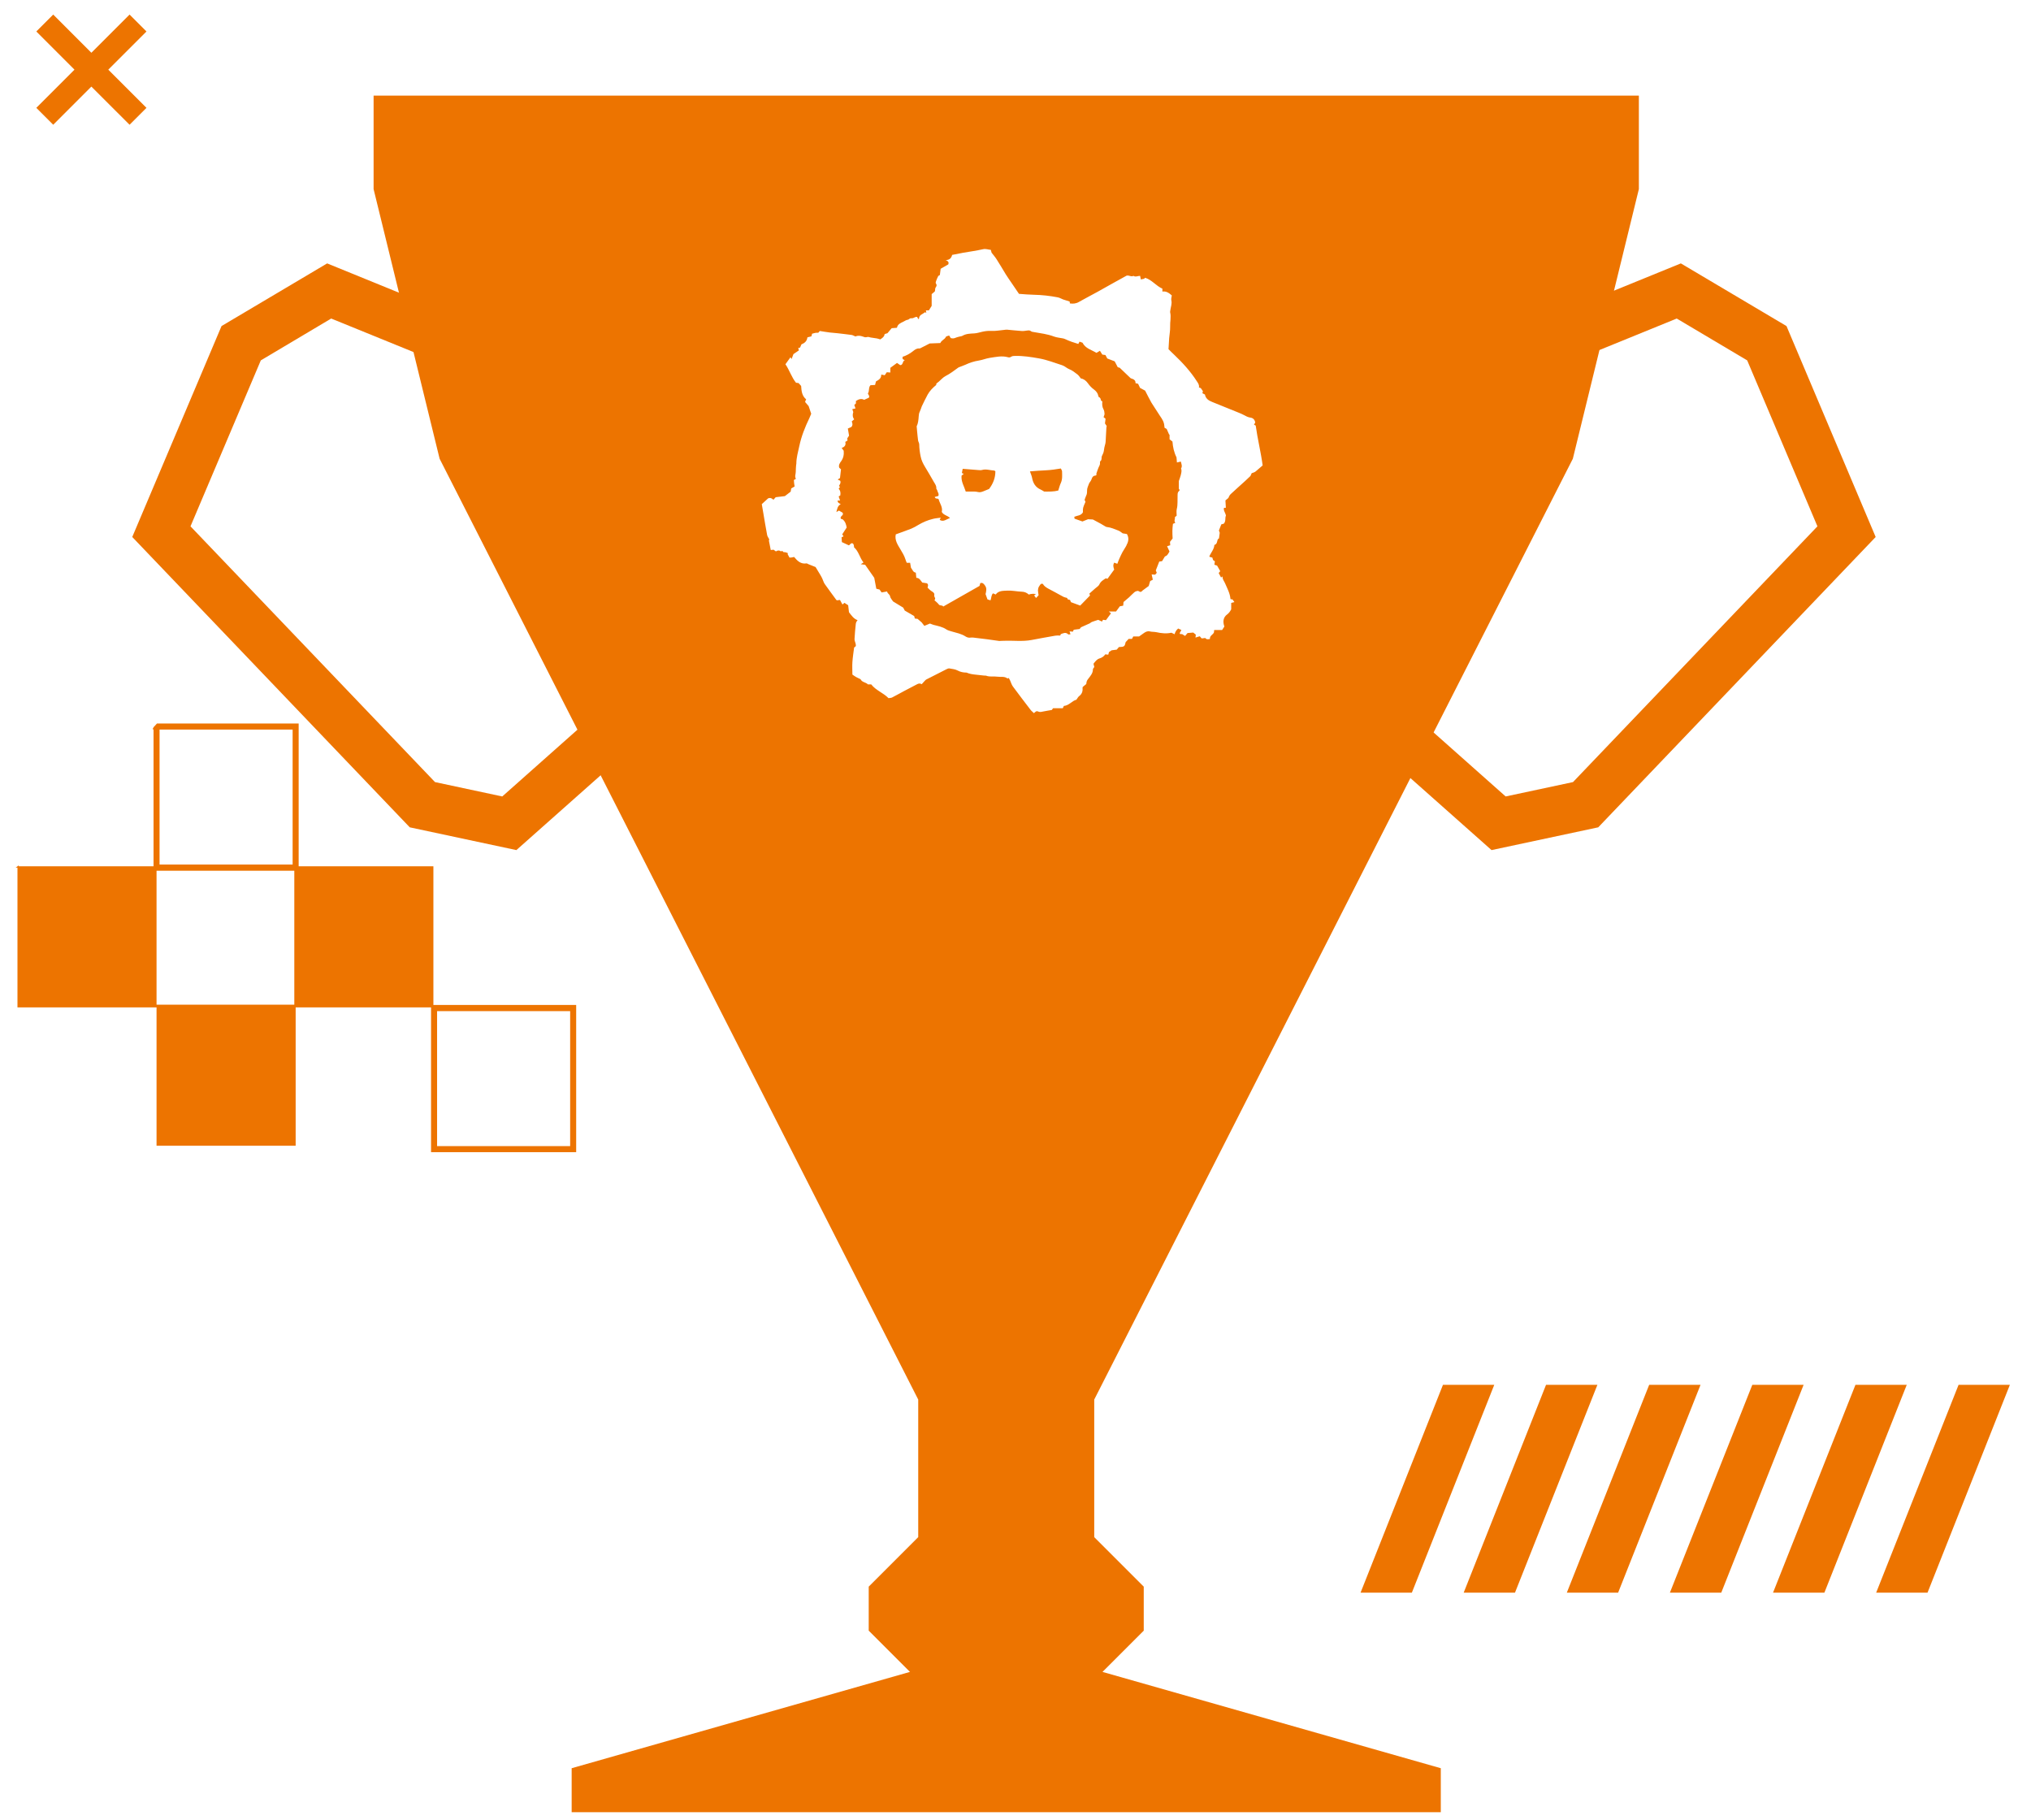<?xml version="1.0" encoding="UTF-8"?> <svg xmlns="http://www.w3.org/2000/svg" width="77" height="69" viewBox="0 0 77 69" fill="none"><path d="M67.73 12.36L63.725 9.985L57.922 12.35L58.632 14.086L63.569 12.075L66.24 13.661L68.903 19.952L59.636 29.647L57.083 30.192L53.736 27.22L52.491 28.624L56.548 32.225L60.593 31.362L71.111 20.356L67.73 12.36Z" fill="#ED7400"></path><path d="M19.042 30.192L16.492 29.647L7.222 19.952L9.888 13.661L12.556 12.075L17.496 14.086L18.203 12.35L12.403 9.985L8.399 12.36L5.014 20.356L15.535 31.362L19.577 32.225L23.634 28.624L22.389 27.22L19.042 30.192Z" fill="#ED7400"></path><path d="M40.224 17.759C40.033 17.791 39.843 17.819 39.652 17.828C39.458 17.834 39.264 17.853 39.048 17.869C39.076 17.956 39.114 18.031 39.129 18.116C39.167 18.322 39.264 18.476 39.458 18.56C39.502 18.579 39.545 18.61 39.589 18.635C39.767 18.635 39.946 18.641 40.121 18.595C40.155 18.494 40.177 18.397 40.218 18.31C40.284 18.166 40.268 18.016 40.265 17.869C40.265 17.837 40.24 17.806 40.221 17.762L40.224 17.759ZM37.227 17.816C37.187 17.828 37.136 17.822 37.093 17.819C36.899 17.803 36.702 17.787 36.498 17.772C36.486 17.831 36.476 17.881 36.467 17.931C36.492 17.944 36.505 17.95 36.536 17.963C36.501 17.991 36.476 18.013 36.455 18.031C36.433 18.26 36.555 18.438 36.614 18.635C36.686 18.635 36.745 18.635 36.805 18.635C36.896 18.635 36.986 18.629 37.074 18.651C37.149 18.67 37.212 18.651 37.277 18.626C37.355 18.595 37.434 18.56 37.499 18.535C37.65 18.335 37.737 18.119 37.737 17.866C37.721 17.856 37.706 17.837 37.69 17.837C37.537 17.831 37.387 17.769 37.23 17.816H37.227ZM44.77 17.496C44.72 17.509 44.679 17.518 44.62 17.531C44.613 17.465 44.61 17.399 44.604 17.337C44.51 17.149 44.466 16.946 44.451 16.739C44.413 16.708 44.379 16.68 44.341 16.652V16.47C44.341 16.47 44.332 16.473 44.326 16.477C44.294 16.408 44.263 16.336 44.232 16.261C44.204 16.245 44.169 16.223 44.15 16.214C44.144 16.154 44.141 16.114 44.132 16.07C44.1 15.913 43.991 15.798 43.913 15.666C43.831 15.529 43.734 15.4 43.653 15.263C43.569 15.116 43.493 14.959 43.415 14.809C43.346 14.771 43.278 14.734 43.221 14.703C43.19 14.64 43.168 14.59 43.149 14.549C43.109 14.54 43.081 14.534 43.049 14.524C43.056 14.434 43.009 14.39 42.934 14.362C42.905 14.352 42.874 14.346 42.855 14.327C42.724 14.205 42.596 14.08 42.449 13.939C42.442 13.939 42.411 13.93 42.377 13.921C42.33 13.833 42.286 13.748 42.261 13.698C42.142 13.652 42.054 13.617 41.979 13.589C41.951 13.533 41.929 13.495 41.91 13.458C41.864 13.451 41.826 13.448 41.792 13.442C41.76 13.389 41.732 13.345 41.701 13.298C41.654 13.326 41.62 13.348 41.569 13.376C41.382 13.261 41.15 13.21 41.041 12.992C41 12.976 40.963 12.963 40.928 12.951C40.913 12.979 40.9 13.004 40.881 13.038C40.709 12.988 40.547 12.932 40.387 12.857C40.356 12.841 40.324 12.832 40.29 12.826C40.184 12.804 40.071 12.797 39.968 12.76C39.714 12.663 39.445 12.632 39.179 12.585C39.151 12.579 39.117 12.579 39.095 12.56C39.042 12.513 38.985 12.525 38.926 12.532C38.863 12.541 38.798 12.553 38.732 12.547C38.547 12.535 38.363 12.513 38.178 12.497C38.141 12.494 38.1 12.503 38.059 12.507C37.9 12.522 37.74 12.553 37.581 12.544C37.465 12.538 37.355 12.55 37.246 12.575C37.143 12.597 37.043 12.632 36.939 12.638C36.783 12.647 36.63 12.647 36.489 12.729C36.455 12.747 36.411 12.751 36.373 12.76C36.329 12.773 36.285 12.779 36.245 12.797C36.179 12.832 36.11 12.835 36.045 12.816C36.026 12.785 36.007 12.757 35.985 12.719C35.938 12.738 35.873 12.741 35.86 12.773C35.813 12.873 35.694 12.895 35.651 13.004C35.522 13.01 35.397 13.013 35.247 13.02C35.153 13.066 35.034 13.129 34.915 13.189C34.893 13.201 34.868 13.214 34.846 13.21C34.749 13.201 34.674 13.264 34.612 13.314C34.493 13.408 34.365 13.479 34.218 13.526C34.218 13.558 34.218 13.589 34.221 13.611C34.249 13.627 34.271 13.639 34.302 13.655C34.205 13.689 34.249 13.836 34.13 13.842C34.083 13.808 34.039 13.777 34.008 13.758C33.92 13.82 33.845 13.877 33.755 13.943V14.121C33.702 14.118 33.658 14.115 33.62 14.111C33.589 14.155 33.564 14.193 33.542 14.224C33.498 14.215 33.461 14.208 33.41 14.199C33.417 14.352 33.304 14.405 33.21 14.459C33.198 14.506 33.188 14.543 33.176 14.593C33.116 14.596 33.057 14.6 33.001 14.603C32.919 14.693 32.969 14.822 32.904 14.915C32.919 14.969 32.982 15.012 32.938 15.078C32.882 15.103 32.829 15.128 32.763 15.156C32.663 15.103 32.56 15.125 32.45 15.2V15.294C32.422 15.319 32.403 15.335 32.388 15.35C32.406 15.397 32.419 15.438 32.434 15.482C32.391 15.491 32.359 15.501 32.312 15.51C32.328 15.557 32.341 15.594 32.35 15.619C32.316 15.726 32.322 15.813 32.384 15.895C32.347 15.926 32.319 15.951 32.291 15.976C32.322 16.048 32.337 16.114 32.278 16.186C32.237 16.204 32.19 16.226 32.144 16.245C32.159 16.342 32.175 16.43 32.19 16.514C32.162 16.555 32.14 16.592 32.122 16.617C32.125 16.655 32.128 16.677 32.131 16.699C32.1 16.721 32.075 16.736 32.047 16.752C32.078 16.868 32.028 16.943 31.909 16.98C31.94 17.024 31.965 17.055 31.987 17.087C32 17.23 31.978 17.362 31.89 17.484C31.84 17.55 31.784 17.631 31.818 17.731C31.843 17.753 31.868 17.775 31.884 17.791C31.871 17.909 31.859 18.013 31.846 18.122C31.824 18.135 31.796 18.153 31.759 18.178C31.815 18.207 31.837 18.216 31.856 18.225C31.887 18.304 31.84 18.363 31.809 18.416C31.824 18.438 31.834 18.454 31.843 18.463C31.828 18.485 31.812 18.507 31.796 18.529C31.868 18.607 31.874 18.692 31.856 18.785C31.846 18.788 31.837 18.792 31.831 18.795C31.824 18.798 31.815 18.804 31.796 18.82C31.812 18.867 31.831 18.92 31.849 18.976C31.821 18.976 31.79 18.976 31.759 18.973C31.749 19.054 31.812 19.076 31.874 19.111C31.749 19.18 31.743 19.289 31.709 19.411C31.756 19.383 31.784 19.367 31.806 19.355C31.859 19.386 31.906 19.411 31.943 19.433C32.015 19.546 31.821 19.558 31.881 19.668C31.906 19.674 31.937 19.683 31.946 19.686C32.053 19.777 32.078 19.883 32.1 19.996C32.043 20.081 31.987 20.165 31.931 20.256C31.946 20.281 31.962 20.303 31.981 20.331C31.953 20.343 31.928 20.356 31.906 20.368C31.909 20.425 31.912 20.478 31.918 20.55C32 20.587 32.09 20.628 32.181 20.672C32.231 20.653 32.247 20.581 32.316 20.594C32.384 20.628 32.369 20.694 32.381 20.75C32.556 20.9 32.591 21.141 32.738 21.323C32.71 21.341 32.682 21.357 32.632 21.388C32.71 21.398 32.754 21.404 32.8 21.41C32.922 21.588 33.044 21.764 33.145 21.904C33.176 22.067 33.198 22.183 33.223 22.317C33.257 22.327 33.304 22.336 33.348 22.349C33.376 22.389 33.401 22.427 33.423 22.458C33.501 22.442 33.561 22.433 33.633 22.421C33.645 22.508 33.73 22.521 33.745 22.605C33.755 22.671 33.814 22.73 33.858 22.799C33.977 22.871 34.108 22.952 34.243 23.034C34.268 23.078 34.293 23.128 34.302 23.146C34.44 23.225 34.546 23.29 34.659 23.353C34.668 23.384 34.674 23.415 34.684 23.447C34.731 23.453 34.768 23.456 34.787 23.459C34.853 23.515 34.903 23.559 34.943 23.594C34.981 23.644 35.012 23.684 35.044 23.725C35.125 23.694 35.191 23.666 35.256 23.637C35.303 23.653 35.347 23.675 35.394 23.688C35.56 23.731 35.732 23.759 35.879 23.86C35.938 23.9 36.017 23.916 36.085 23.938C36.261 23.991 36.445 24.022 36.605 24.126C36.658 24.16 36.73 24.185 36.805 24.169C36.833 24.163 36.864 24.169 36.896 24.169C37.068 24.188 37.243 24.21 37.415 24.232C37.571 24.251 37.728 24.276 37.887 24.298C37.947 24.291 38.006 24.294 38.062 24.291C38.413 24.276 38.763 24.326 39.111 24.26C39.411 24.204 39.708 24.148 40.008 24.097C40.062 24.088 40.118 24.091 40.171 24.091C40.181 24.091 40.187 24.091 40.196 24.091C40.206 24.072 40.212 24.054 40.218 24.038C40.312 24.004 40.403 23.953 40.496 24.044C40.512 24.06 40.553 24.044 40.584 24.044C40.572 24.007 40.562 23.975 40.55 23.935C40.596 23.938 40.634 23.941 40.675 23.944C40.684 23.922 40.697 23.9 40.709 23.872C40.778 23.863 40.85 23.853 40.931 23.844C40.947 23.822 40.972 23.791 40.984 23.778C41.1 23.728 41.194 23.684 41.319 23.628C41.329 23.622 41.36 23.591 41.401 23.575C41.472 23.547 41.551 23.525 41.635 23.497C41.67 23.512 41.72 23.534 41.779 23.562C41.798 23.531 41.81 23.506 41.817 23.494C41.867 23.5 41.901 23.506 41.929 23.509C41.995 23.419 42.057 23.334 42.12 23.25C42.098 23.231 42.076 23.215 42.039 23.181H42.311C42.364 23.109 42.411 23.043 42.455 22.984C42.502 22.974 42.539 22.965 42.583 22.959C42.589 22.912 42.593 22.868 42.596 22.821C42.664 22.762 42.733 22.705 42.802 22.646C42.871 22.583 42.934 22.511 43.005 22.452C43.037 22.424 43.084 22.405 43.127 22.399C43.156 22.395 43.187 22.421 43.228 22.439C43.24 22.439 43.268 22.43 43.296 22.421C43.296 22.417 43.29 22.411 43.287 22.408C43.368 22.346 43.453 22.286 43.55 22.214C43.565 22.161 43.587 22.092 43.606 22.026C43.644 22.008 43.675 21.992 43.706 21.976C43.691 21.911 43.678 21.854 43.662 21.776C43.722 21.779 43.756 21.782 43.794 21.785C43.819 21.757 43.838 21.735 43.856 21.714C43.841 21.673 43.825 21.635 43.819 21.623C43.866 21.501 43.906 21.398 43.95 21.288C43.975 21.285 44.01 21.279 44.057 21.272C44.088 21.219 44.122 21.16 44.166 21.091C44.254 21.072 44.291 20.985 44.338 20.906C44.307 20.838 44.279 20.772 44.247 20.706C44.291 20.691 44.326 20.681 44.366 20.669C44.363 20.622 44.36 20.584 44.357 20.54C44.391 20.497 44.426 20.45 44.457 20.412C44.454 20.309 44.444 20.218 44.448 20.124C44.448 20.034 44.46 19.943 44.469 19.858C44.504 19.843 44.526 19.833 44.56 19.818C44.495 19.743 44.56 19.671 44.541 19.605C44.57 19.583 44.588 19.564 44.61 19.549C44.61 19.464 44.595 19.377 44.614 19.298C44.635 19.214 44.642 19.133 44.642 19.048C44.642 18.954 44.642 18.857 44.645 18.763C44.645 18.701 44.654 18.645 44.71 18.604C44.717 18.598 44.717 18.585 44.723 18.576C44.707 18.551 44.692 18.526 44.692 18.526V18.235C44.71 18.175 44.745 18.1 44.764 18.019C44.782 17.934 44.814 17.847 44.776 17.759C44.829 17.678 44.795 17.6 44.77 17.506V17.496ZM42.702 20.687C42.655 20.772 42.602 20.847 42.555 20.931C42.514 21.006 42.48 21.085 42.445 21.16C42.414 21.229 42.389 21.297 42.361 21.372C42.314 21.357 42.28 21.344 42.242 21.329C42.186 21.426 42.214 21.51 42.242 21.591C42.158 21.707 42.076 21.817 41.989 21.939C41.979 21.939 41.951 21.929 41.92 21.923C41.829 21.986 41.729 22.039 41.679 22.155C41.651 22.217 41.573 22.258 41.519 22.308C41.444 22.374 41.372 22.439 41.3 22.502C41.313 22.543 41.322 22.564 41.325 22.574C41.2 22.702 41.078 22.827 40.953 22.956C40.847 22.918 40.731 22.874 40.603 22.827C40.596 22.808 40.581 22.777 40.568 22.743C40.543 22.736 40.515 22.73 40.484 22.721C40.471 22.699 40.459 22.677 40.453 22.665C40.406 22.652 40.362 22.646 40.324 22.627C40.218 22.574 40.115 22.511 40.008 22.455C39.918 22.405 39.824 22.358 39.733 22.308C39.655 22.264 39.58 22.214 39.539 22.136C39.452 22.102 39.43 22.183 39.398 22.224C39.367 22.264 39.355 22.324 39.351 22.377C39.351 22.436 39.367 22.496 39.376 22.564C39.348 22.596 39.314 22.63 39.279 22.668C39.254 22.633 39.233 22.605 39.204 22.568C39.229 22.558 39.248 22.549 39.267 22.54C39.267 22.499 39.092 22.499 39.007 22.54C38.932 22.474 38.851 22.433 38.741 22.43C38.557 22.424 38.372 22.38 38.191 22.389C38.038 22.399 37.859 22.383 37.75 22.536C37.712 22.521 37.681 22.505 37.646 22.492C37.575 22.568 37.587 22.671 37.553 22.758C37.512 22.746 37.474 22.733 37.437 22.721C37.412 22.655 37.39 22.59 37.365 22.521C37.39 22.414 37.421 22.299 37.343 22.195C37.302 22.142 37.262 22.073 37.165 22.105C37.158 22.133 37.149 22.164 37.136 22.211C36.686 22.468 36.229 22.727 35.76 22.993C35.732 22.927 35.638 22.977 35.591 22.912C35.547 22.855 35.488 22.808 35.425 22.752C35.5 22.68 35.407 22.633 35.419 22.574C35.438 22.483 35.385 22.452 35.319 22.411C35.266 22.377 35.222 22.33 35.166 22.277C35.175 22.23 35.212 22.164 35.144 22.111C35.087 22.102 35.025 22.092 34.965 22.083C34.9 22.001 34.856 21.904 34.74 21.904C34.734 21.832 34.728 21.776 34.721 21.707C34.612 21.695 34.596 21.591 34.537 21.523C34.524 21.454 34.515 21.394 34.505 21.335H34.377C34.358 21.288 34.337 21.241 34.324 21.194C34.283 21.066 34.215 20.953 34.143 20.834C34.039 20.659 33.911 20.478 33.961 20.256C34.161 20.184 34.358 20.115 34.549 20.04C34.64 20.002 34.728 19.952 34.815 19.899C34.987 19.796 35.172 19.718 35.366 19.671C35.46 19.646 35.56 19.639 35.666 19.624C35.651 19.655 35.638 19.68 35.625 19.708C35.776 19.799 35.882 19.677 36.017 19.639C35.926 19.536 35.776 19.536 35.704 19.405C35.751 19.233 35.629 19.086 35.585 18.923C35.544 18.879 35.463 18.929 35.438 18.838C35.481 18.826 35.525 18.817 35.575 18.801C35.61 18.716 35.544 18.654 35.529 18.579C35.522 18.557 35.497 18.535 35.497 18.513C35.507 18.419 35.453 18.351 35.41 18.279C35.297 18.085 35.188 17.887 35.069 17.697C34.993 17.572 34.931 17.446 34.903 17.299C34.871 17.149 34.853 16.999 34.85 16.846C34.85 16.793 34.812 16.742 34.806 16.692C34.79 16.583 34.784 16.477 34.771 16.367C34.765 16.305 34.759 16.239 34.753 16.161C34.809 16.051 34.821 15.913 34.831 15.776C34.834 15.713 34.843 15.66 34.871 15.604C34.9 15.547 34.915 15.485 34.947 15.403C35.012 15.272 35.084 15.113 35.169 14.959C35.247 14.819 35.356 14.706 35.494 14.593C35.494 14.59 35.497 14.565 35.5 14.54C35.532 14.515 35.56 14.493 35.591 14.468C35.675 14.396 35.751 14.305 35.848 14.255C36.02 14.168 36.173 14.049 36.329 13.936C36.345 13.924 36.364 13.918 36.383 13.911C36.451 13.883 36.523 13.861 36.592 13.83C36.758 13.752 36.93 13.695 37.111 13.667C37.249 13.645 37.38 13.589 37.518 13.567C37.75 13.533 37.981 13.476 38.216 13.542C38.257 13.555 38.297 13.552 38.341 13.52C38.379 13.495 38.435 13.492 38.485 13.492C38.791 13.486 39.092 13.533 39.392 13.586C39.692 13.639 39.977 13.752 40.268 13.845C40.371 13.877 40.437 13.955 40.534 13.993C40.647 14.036 40.75 14.118 40.847 14.193C40.897 14.23 40.928 14.287 40.978 14.346C41.085 14.362 41.175 14.431 41.244 14.527C41.31 14.621 41.388 14.703 41.482 14.771C41.554 14.825 41.62 14.903 41.638 15C41.641 15.019 41.648 15.047 41.66 15.05C41.723 15.075 41.729 15.128 41.742 15.181C41.745 15.197 41.782 15.206 41.792 15.213C41.782 15.332 41.785 15.425 41.835 15.513C41.864 15.563 41.873 15.629 41.876 15.685C41.876 15.726 41.854 15.766 41.839 15.813C41.854 15.826 41.876 15.841 41.914 15.873C41.907 15.92 41.901 15.979 41.892 16.051C41.907 16.076 41.932 16.114 41.957 16.148C41.954 16.173 41.945 16.198 41.945 16.223C41.935 16.398 41.926 16.57 41.917 16.746C41.917 16.783 41.904 16.824 41.895 16.861C41.876 16.933 41.857 17.002 41.851 17.08C41.845 17.155 41.801 17.23 41.77 17.302C41.754 17.362 41.782 17.434 41.717 17.481C41.704 17.49 41.701 17.518 41.704 17.537C41.713 17.612 41.673 17.669 41.645 17.731C41.616 17.794 41.601 17.859 41.566 17.953C41.566 17.953 41.566 17.981 41.569 18.006C41.557 18.016 41.551 18.025 41.541 18.025C41.457 18.031 41.41 18.075 41.385 18.16C41.369 18.219 41.322 18.269 41.294 18.316C41.266 18.394 41.232 18.463 41.219 18.532C41.207 18.601 41.219 18.673 41.2 18.738C41.175 18.804 41.144 18.87 41.122 18.939C41.116 18.96 41.141 18.989 41.153 19.023C41.053 19.252 41.053 19.252 41.056 19.42C40.988 19.549 40.847 19.539 40.731 19.589C40.731 19.614 40.737 19.636 40.737 19.661C40.841 19.699 40.938 19.733 41.038 19.768C41.113 19.739 41.185 19.708 41.25 19.683C41.313 19.686 41.372 19.689 41.435 19.693C41.535 19.746 41.638 19.802 41.742 19.858C41.788 19.883 41.832 19.915 41.879 19.94C41.904 19.955 41.932 19.974 41.961 19.977C42.12 19.993 42.267 20.062 42.414 20.118C42.467 20.14 42.511 20.184 42.564 20.218C42.617 20.227 42.677 20.237 42.724 20.243C42.818 20.403 42.777 20.544 42.702 20.681V20.687ZM38.15 3.625H14.164V7.169L16.667 17.39L34.812 53.054V58.269L32.935 60.146V61.814L34.499 63.378L21.673 67.029V68.696H54.624V67.029L41.798 63.378L43.362 61.814V60.146L41.485 58.269V53.054L59.63 17.39L62.133 7.169V3.625H38.147H38.15ZM47.586 17.884C47.551 17.909 47.504 17.919 47.454 17.938C47.438 17.972 47.42 18.013 47.407 18.044C47.335 18.113 47.27 18.172 47.204 18.235C47.022 18.401 46.838 18.563 46.66 18.729C46.619 18.767 46.591 18.823 46.569 18.879C46.534 18.907 46.5 18.936 46.459 18.97C46.465 19.058 46.469 19.148 46.475 19.248C46.453 19.248 46.431 19.248 46.403 19.252C46.375 19.358 46.462 19.436 46.478 19.549C46.434 19.627 46.487 19.752 46.397 19.852C46.368 19.858 46.331 19.871 46.303 19.877C46.275 19.952 46.246 20.018 46.212 20.109C46.218 20.124 46.231 20.165 46.243 20.196C46.234 20.265 46.228 20.328 46.215 20.409C46.115 20.443 46.184 20.622 46.04 20.656C46.031 20.825 45.909 20.944 45.846 21.1C45.874 21.113 45.893 21.119 45.909 21.125C45.924 21.128 45.937 21.132 45.962 21.135C45.971 21.166 45.981 21.197 45.99 21.229C46.012 21.244 46.037 21.263 46.059 21.279C46.053 21.323 46.046 21.36 46.04 21.407C46.078 21.419 46.109 21.429 46.143 21.441C46.181 21.507 46.218 21.576 46.262 21.651C46.24 21.676 46.221 21.698 46.203 21.723C46.231 21.776 46.262 21.832 46.293 21.892C46.309 21.879 46.325 21.87 46.35 21.851C46.34 21.954 46.406 22.023 46.441 22.102C46.525 22.299 46.631 22.486 46.65 22.702C46.66 22.712 46.66 22.718 46.666 22.718C46.681 22.718 46.694 22.718 46.722 22.718C46.741 22.743 46.766 22.777 46.8 22.824C46.753 22.837 46.719 22.846 46.678 22.855V23.099C46.634 23.181 46.591 23.243 46.522 23.293C46.381 23.397 46.35 23.559 46.419 23.75C46.39 23.794 46.356 23.844 46.334 23.882H46.046C46.046 23.882 46.028 23.891 46.028 23.894C46.028 23.913 46.028 23.932 46.028 23.957C46.009 24.057 45.855 24.085 45.871 24.223C45.809 24.229 45.746 24.254 45.696 24.185C45.649 24.191 45.602 24.198 45.558 24.201C45.53 24.169 45.508 24.141 45.486 24.119C45.433 24.135 45.386 24.151 45.324 24.169C45.327 24.126 45.333 24.094 45.336 24.057C45.305 24.032 45.27 24.007 45.239 23.979C45.17 23.985 45.102 23.991 45.023 23.997C44.998 24.029 44.97 24.063 44.929 24.107C44.892 24.085 44.854 24.06 44.817 24.038C44.789 24.038 44.761 24.038 44.739 24.035C44.732 24.016 44.723 24.004 44.726 23.997C44.742 23.963 44.764 23.932 44.789 23.882C44.739 23.86 44.698 23.841 44.667 23.825C44.588 23.891 44.554 23.963 44.532 24.041L44.529 24.047C44.529 24.047 44.529 24.044 44.529 24.041C44.488 24.022 44.448 24.004 44.41 23.985C44.222 24.029 44.013 24.004 43.847 23.966C43.763 23.947 43.675 23.957 43.587 23.935C43.503 23.913 43.422 23.957 43.35 24.01C43.29 24.054 43.228 24.097 43.187 24.126H42.965C42.946 24.163 42.93 24.188 42.915 24.219H42.79C42.749 24.26 42.718 24.298 42.677 24.341C42.639 24.51 42.627 24.52 42.42 24.529C42.395 24.557 42.367 24.592 42.339 24.626C42.276 24.636 42.214 24.642 42.145 24.651C42.117 24.67 42.083 24.692 42.045 24.717C42.039 24.745 42.029 24.776 42.017 24.817C41.979 24.814 41.945 24.808 41.904 24.804C41.851 24.883 41.776 24.933 41.682 24.961C41.582 24.992 41.523 25.077 41.457 25.161C41.466 25.202 41.479 25.246 41.488 25.286C41.469 25.314 41.435 25.346 41.435 25.374C41.435 25.518 41.347 25.615 41.269 25.718C41.203 25.805 41.2 25.802 41.182 25.931C41.144 25.962 41.097 26 41.05 26.04C41.05 26.053 41.041 26.068 41.041 26.081C41.056 26.212 41.013 26.316 40.906 26.394C40.872 26.422 40.85 26.469 40.809 26.525C40.647 26.563 40.528 26.747 40.334 26.76C40.321 26.788 40.312 26.81 40.293 26.847H39.924C39.908 26.872 39.889 26.897 39.877 26.913C39.755 26.935 39.645 26.951 39.539 26.973C39.473 26.988 39.417 27.001 39.351 26.969C39.295 26.941 39.248 26.985 39.201 27.035C39.154 26.988 39.104 26.954 39.07 26.907C38.845 26.613 38.619 26.319 38.4 26.021C38.353 25.956 38.331 25.874 38.297 25.799C38.282 25.768 38.266 25.737 38.247 25.702C38.225 25.709 38.2 25.721 38.188 25.715C38.075 25.63 37.944 25.671 37.819 25.652C37.675 25.63 37.528 25.668 37.39 25.615C37.365 25.605 37.33 25.615 37.299 25.608C37.196 25.596 37.093 25.587 36.986 25.574C36.927 25.568 36.867 25.561 36.811 25.549C36.752 25.537 36.699 25.518 36.642 25.496C36.523 25.496 36.411 25.474 36.301 25.415C36.214 25.368 36.101 25.358 35.998 25.339C35.963 25.333 35.919 25.349 35.885 25.368C35.629 25.496 35.375 25.624 35.122 25.756C35.09 25.771 35.066 25.805 35.037 25.834C35.006 25.865 34.978 25.899 34.943 25.937C34.884 25.899 34.831 25.906 34.771 25.937C34.609 26.024 34.443 26.109 34.28 26.194C34.127 26.275 33.974 26.362 33.82 26.441C33.783 26.459 33.736 26.456 33.686 26.466C33.492 26.265 33.21 26.175 33.029 25.943H32.904C32.832 25.862 32.678 25.868 32.625 25.746C32.566 25.718 32.513 25.696 32.463 25.668C32.409 25.64 32.362 25.602 32.316 25.571C32.316 25.411 32.306 25.255 32.316 25.102C32.328 24.923 32.356 24.748 32.381 24.548C32.388 24.542 32.413 24.52 32.447 24.492C32.447 24.463 32.447 24.432 32.438 24.398C32.425 24.338 32.394 24.282 32.397 24.226C32.406 24.035 32.425 23.847 32.444 23.659C32.45 23.594 32.472 23.562 32.513 23.509C32.362 23.456 32.284 23.331 32.187 23.209C32.178 23.131 32.169 23.043 32.156 22.943C32.118 22.918 32.068 22.887 32.015 22.852C31.987 22.874 31.968 22.893 31.94 22.915C31.909 22.855 31.881 22.805 31.846 22.743C31.815 22.746 31.771 22.752 31.724 22.758C31.715 22.749 31.706 22.74 31.696 22.727C31.552 22.53 31.405 22.333 31.264 22.133C31.227 22.076 31.208 22.008 31.18 21.945C31.158 21.895 31.133 21.848 31.105 21.801C31.045 21.701 30.983 21.601 30.92 21.495C30.836 21.463 30.742 21.426 30.651 21.388C30.626 21.379 30.598 21.354 30.576 21.357C30.366 21.391 30.235 21.269 30.107 21.113C30.082 21.119 30.051 21.125 30.019 21.132C29.991 21.135 29.963 21.135 29.932 21.138C29.907 21.088 29.882 21.044 29.857 21C29.863 20.994 29.869 20.985 29.875 20.978C29.869 20.972 29.863 20.963 29.854 20.96C29.81 20.947 29.763 20.925 29.725 20.931C29.678 20.941 29.666 20.841 29.613 20.906C29.613 20.906 29.6 20.9 29.597 20.894C29.541 20.856 29.48 20.86 29.416 20.903C29.39 20.884 29.362 20.866 29.328 20.838C29.3 20.841 29.262 20.847 29.221 20.85C29.2 20.734 29.178 20.628 29.15 20.49C29.15 20.494 29.156 20.472 29.165 20.45C29.159 20.44 29.156 20.434 29.153 20.425C29.128 20.378 29.093 20.331 29.084 20.281C29.031 20.005 28.987 19.73 28.94 19.455C28.921 19.348 28.902 19.239 28.881 19.111C28.959 19.039 29.049 18.957 29.121 18.892C29.212 18.857 29.265 18.892 29.322 18.945C29.353 18.91 29.378 18.882 29.409 18.848C29.512 18.835 29.622 18.823 29.756 18.807C29.816 18.76 29.897 18.698 29.976 18.638C29.982 18.595 29.988 18.56 29.997 18.516C30.035 18.494 30.079 18.469 30.126 18.441C30.119 18.404 30.113 18.36 30.107 18.319C30.104 18.279 30.101 18.241 30.098 18.197C30.116 18.185 30.141 18.172 30.176 18.15C30.119 18.063 30.169 17.978 30.169 17.891C30.169 17.806 30.176 17.722 30.182 17.637C30.182 17.618 30.191 17.596 30.191 17.578C30.191 17.346 30.257 17.13 30.304 16.908C30.382 16.539 30.52 16.192 30.683 15.854C30.711 15.791 30.736 15.726 30.755 15.685C30.717 15.572 30.689 15.485 30.657 15.394C30.614 15.344 30.567 15.288 30.523 15.238C30.532 15.21 30.535 15.194 30.542 15.181C30.548 15.169 30.554 15.156 30.564 15.138C30.404 15.009 30.385 14.825 30.373 14.631C30.345 14.6 30.307 14.559 30.276 14.521C30.241 14.518 30.213 14.515 30.179 14.509C30.007 14.296 29.932 14.033 29.778 13.808C29.841 13.72 29.897 13.639 29.969 13.542C29.988 13.573 29.997 13.589 30.01 13.611C30.035 13.542 30.06 13.483 30.082 13.423C30.151 13.376 30.22 13.329 30.288 13.282C30.279 13.251 30.273 13.223 30.263 13.192C30.263 13.192 30.263 13.192 30.26 13.192H30.263C30.285 13.185 30.307 13.182 30.332 13.176C30.351 13.132 30.366 13.092 30.385 13.054C30.504 13.007 30.592 12.935 30.611 12.788C30.654 12.779 30.701 12.766 30.761 12.751C30.767 12.729 30.773 12.697 30.789 12.65C30.823 12.641 30.864 12.629 30.908 12.619C30.945 12.613 30.986 12.613 31.023 12.613C31.042 12.591 31.058 12.572 31.08 12.547C31.202 12.566 31.33 12.588 31.458 12.604C31.555 12.616 31.652 12.622 31.752 12.632C31.931 12.654 32.109 12.672 32.287 12.697C32.331 12.704 32.375 12.732 32.431 12.754C32.516 12.716 32.616 12.722 32.719 12.76C32.769 12.779 32.816 12.797 32.879 12.776C32.916 12.763 32.966 12.785 33.01 12.794C33.088 12.807 33.166 12.816 33.245 12.829C33.282 12.835 33.32 12.851 33.373 12.866C33.439 12.819 33.526 12.773 33.539 12.663C33.583 12.65 33.614 12.641 33.645 12.632C33.702 12.566 33.755 12.5 33.805 12.441C33.877 12.435 33.936 12.428 34.005 12.425C34.03 12.291 34.143 12.244 34.249 12.194C34.302 12.169 34.355 12.128 34.412 12.122C34.465 12.116 34.487 12.053 34.556 12.065C34.606 12.075 34.665 12.031 34.721 12.015C34.734 12.012 34.749 12.015 34.771 12.015C34.787 12.04 34.8 12.069 34.815 12.097C34.828 12.087 34.843 12.081 34.843 12.075C34.843 11.997 34.887 11.947 34.953 11.912C34.993 11.893 35.028 11.862 35.066 11.837C35.084 11.843 35.1 11.85 35.119 11.856C35.112 11.831 35.109 11.803 35.103 11.765H35.216C35.253 11.709 35.288 11.649 35.322 11.596V11.149C35.369 11.108 35.403 11.08 35.438 11.052C35.441 11.039 35.447 11.024 35.45 11.011C35.456 10.974 35.45 10.927 35.472 10.899C35.513 10.842 35.525 10.802 35.481 10.742C35.466 10.72 35.481 10.667 35.497 10.633C35.513 10.583 35.538 10.536 35.572 10.461C35.569 10.461 35.594 10.448 35.632 10.426C35.641 10.36 35.651 10.285 35.663 10.188C35.741 10.145 35.838 10.088 35.951 10.023C35.976 9.963 35.97 9.904 35.851 9.86C36.001 9.857 36.067 9.785 36.098 9.663C36.236 9.635 36.376 9.606 36.517 9.581C36.767 9.538 37.021 9.503 37.268 9.447C37.377 9.422 37.462 9.463 37.565 9.472C37.578 9.519 37.587 9.56 37.593 9.578C37.668 9.675 37.734 9.75 37.787 9.835C37.906 10.019 38.016 10.21 38.131 10.398C38.2 10.508 38.275 10.614 38.347 10.72C38.438 10.858 38.532 10.995 38.632 11.139C38.816 11.152 39.01 11.171 39.204 11.174C39.505 11.18 39.802 11.214 40.099 11.271C40.171 11.283 40.237 11.327 40.306 11.352C40.387 11.38 40.471 11.405 40.553 11.43C40.556 11.455 40.559 11.477 40.562 11.502C40.687 11.521 40.8 11.509 40.909 11.443C41.138 11.312 41.376 11.193 41.607 11.064C41.973 10.861 42.339 10.651 42.708 10.451C42.799 10.42 42.887 10.508 42.971 10.457C43.052 10.511 43.134 10.457 43.224 10.457C43.234 10.501 43.24 10.539 43.253 10.595C43.309 10.567 43.375 10.595 43.412 10.529C43.669 10.604 43.828 10.839 44.069 10.942V11.052C44.213 11.03 44.316 11.102 44.426 11.199C44.419 11.258 44.395 11.324 44.407 11.38C44.423 11.446 44.419 11.509 44.407 11.571C44.388 11.649 44.376 11.728 44.363 11.806C44.363 11.815 44.363 11.828 44.363 11.837C44.407 12.022 44.354 12.203 44.363 12.388C44.366 12.532 44.338 12.675 44.326 12.819C44.316 12.96 44.31 13.098 44.301 13.236C44.379 13.314 44.448 13.386 44.523 13.454C44.842 13.758 45.139 14.083 45.377 14.456C45.424 14.527 45.474 14.593 45.455 14.69C45.552 14.697 45.558 14.781 45.605 14.825C45.599 14.856 45.593 14.878 45.586 14.906C45.615 14.922 45.646 14.937 45.683 14.956C45.708 15.109 45.821 15.184 45.959 15.238C46.297 15.372 46.634 15.51 46.972 15.648C47.038 15.672 47.101 15.704 47.163 15.735C47.238 15.776 47.31 15.816 47.398 15.829C47.504 15.841 47.57 15.904 47.589 16.017C47.573 16.042 47.56 16.067 47.542 16.098C47.56 16.107 47.582 16.117 47.607 16.132C47.676 16.639 47.804 17.143 47.87 17.643C47.773 17.728 47.692 17.8 47.607 17.869L47.586 17.884Z" fill="#ED7400"></path><path d="M4.912 4.729L5.553 4.088L4.105 2.641L5.553 1.193L4.912 0.552L3.464 2L2.018 0.552L1.377 1.193L2.824 2.641L1.377 4.088L2.018 4.729L3.464 3.282L4.912 4.729Z" fill="#ED7400"></path><path d="M71.13 60.374L74.254 52.496H76.199L73.077 60.374H71.13Z" fill="#ED7400"></path><path d="M67.22 60.374L70.344 52.496H72.289L69.167 60.374H67.22Z" fill="#ED7400"></path><path d="M63.31 60.374L66.434 52.496L68.379 52.496L65.257 60.374H63.31Z" fill="#ED7400"></path><path d="M59.402 60.374L62.524 52.496H64.471L61.347 60.374H59.402Z" fill="#ED7400"></path><path d="M55.492 60.374L58.614 52.496H60.561L57.437 60.374H55.492Z" fill="#ED7400"></path><path d="M51.582 60.374L54.706 52.496H56.651L53.527 60.374H51.582Z" fill="#ED7400"></path><path d="M16.431 38.096V32.839H11.323V27.426H5.951C5.908 27.472 5.867 27.518 5.824 27.565C5.81 27.59 5.796 27.618 5.782 27.646H5.821V32.839H0.712V32.804C0.676 32.834 0.635 32.862 0.594 32.89H0.662V38.187H5.935V43.433H11.209V38.187H16.342V43.676H21.844V38.096H16.431ZM6.049 27.657H11.094V32.774H6.049V27.657ZM11.158 38.085H5.935V33.008H11.158V38.085ZM21.616 43.447H16.571V38.33H21.616V43.447Z" fill="#ED7400"></path></svg> 